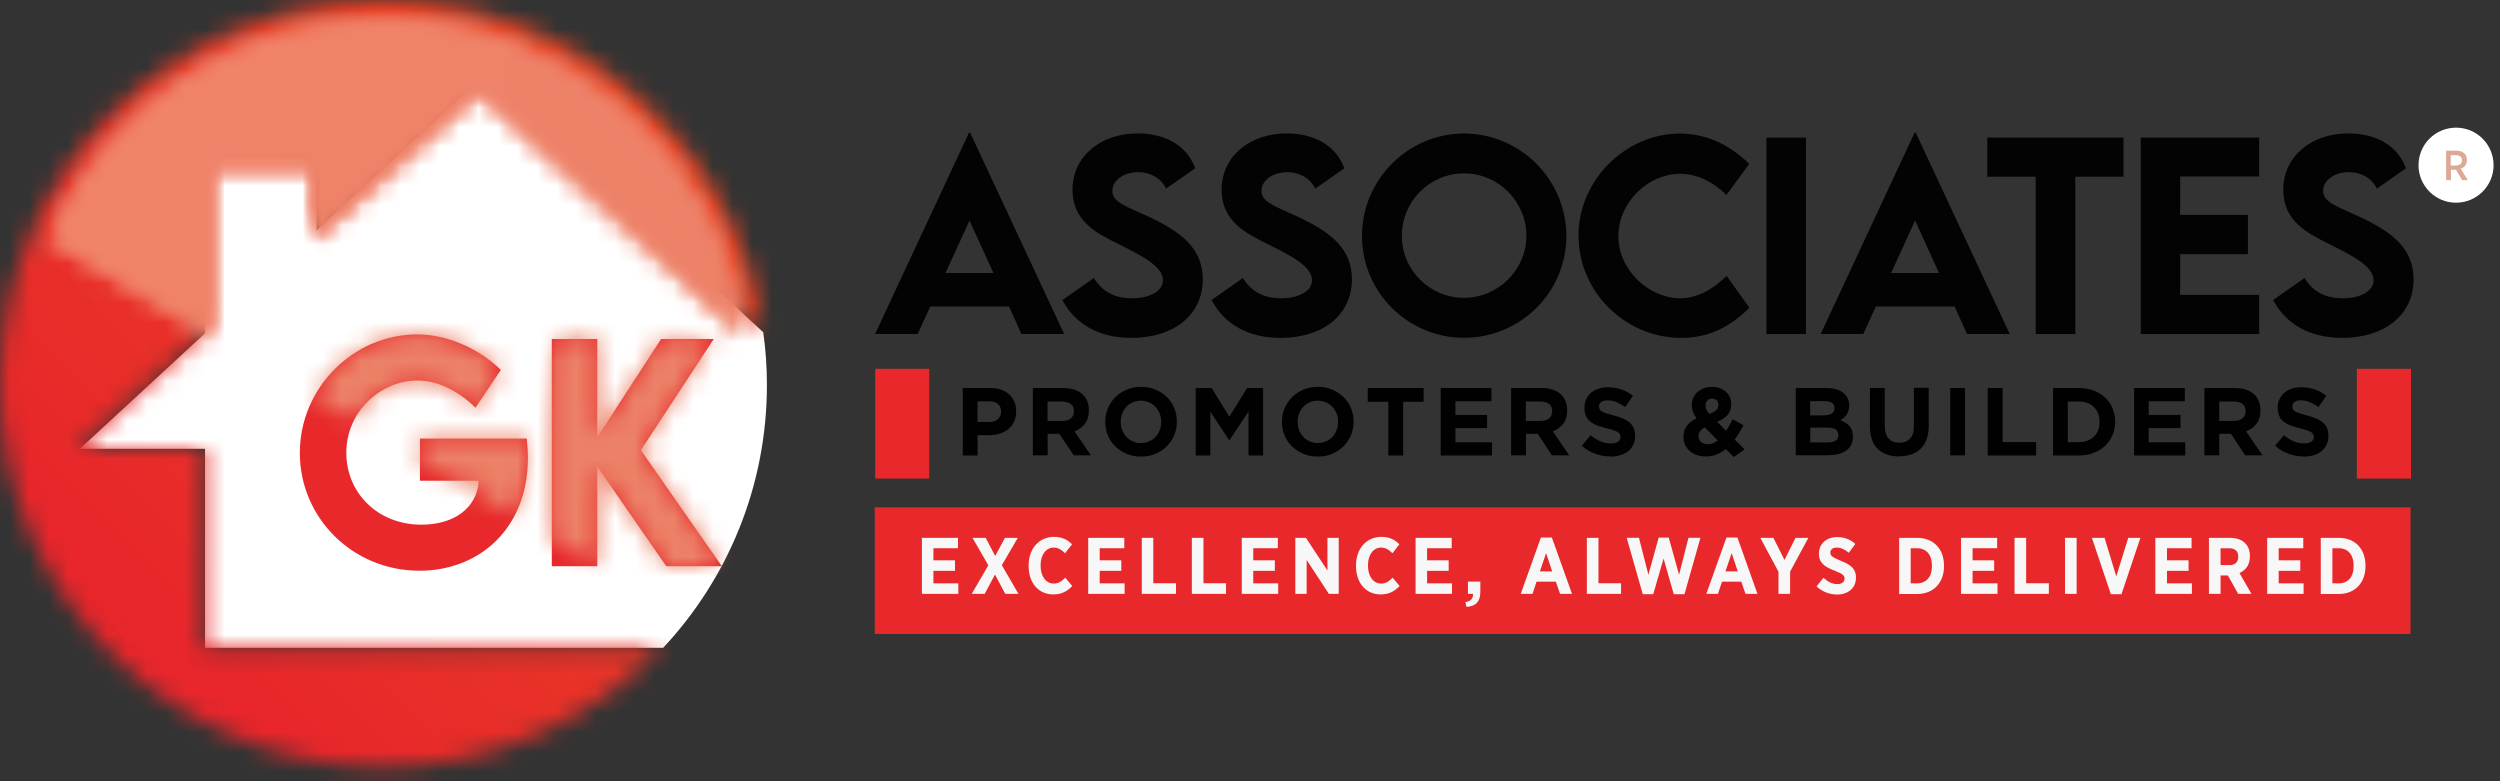 <svg width="128" height="40" viewBox="0 0 128 40" fill="none" xmlns="http://www.w3.org/2000/svg">
<rect x="0" y="0" width="128" height="40" fill="#333333" stroke="none"/>
<path fill-rule="evenodd" clip-rule="evenodd" d="M33.96 33.161C37.248 29.641 39.266 24.913 39.266 19.71C39.266 18.791 39.203 17.89 39.078 17.011L24.817 3.849L16.212 11.791V8.066H10.498V17.062L4.087 22.98H10.498V33.167H33.96V33.161Z" fill="white"/>
<path d="M27.028 23.439C27.028 27.09 24.511 29.221 21.478 29.221C18.049 29.221 15.351 26.506 15.351 23.19C15.351 19.874 18.066 17.119 21.387 17.119C22.895 17.131 24.505 17.828 25.645 18.939L24.346 20.877C23.439 19.987 22.396 19.483 21.359 19.483C19.557 19.483 17.731 21.013 17.731 23.184C17.731 25.202 19.302 26.863 21.58 26.863C23.241 26.863 24.431 26.013 24.511 24.613H21.501V22.453H26.971C27.005 22.793 27.028 23.116 27.028 23.434" fill="#E8282B"/>
<path d="M34.113 28.989L30.582 23.893V28.989H28.252V17.357H30.582V22.385L33.847 17.357H36.545L32.815 23.048L36.959 28.989H34.113Z" fill="#E8282B"/>
<path d="M127.036 8.458C127.036 9.166 126.458 9.744 125.75 9.744C125.041 9.744 124.463 9.166 124.463 8.458C124.463 7.749 125.035 7.171 125.75 7.171C126.464 7.171 127.036 7.749 127.036 8.458Z" fill="white"/>
<path d="M127.036 8.458C127.036 9.166 126.458 9.744 125.75 9.744C125.041 9.744 124.463 9.166 124.463 8.458C124.463 7.749 125.035 7.171 125.75 7.171C126.464 7.171 127.036 7.749 127.036 8.458Z" stroke="white" stroke-width="1.27" stroke-miterlimit="10"/>
<path d="M125.234 7.715H125.778C125.948 7.715 126.09 7.766 126.181 7.857C126.26 7.936 126.305 8.049 126.305 8.191C126.305 8.429 126.175 8.571 125.993 8.639L126.351 9.223H126.061L125.744 8.69H125.489V9.223H125.24V7.715H125.234ZM125.75 8.469C125.948 8.469 126.05 8.367 126.05 8.208C126.05 8.032 125.942 7.947 125.75 7.947H125.478V8.474H125.744L125.75 8.469Z" fill="#DCA994"/>
<path d="M51.651 15.696H47.627L46.986 17.102H44.804L49.611 6.797H49.673L54.486 17.102H52.297L51.663 15.696H51.651ZM50.863 13.979L49.639 11.292L48.409 13.979H50.863Z" fill="#030303"/>
<path d="M54.389 15.367L56.005 14.234C56.447 14.948 57.087 15.271 57.955 15.271C58.901 15.271 59.542 14.886 59.542 14.347C59.542 13.61 58.34 13.032 57.28 12.505C56.152 11.944 54.911 11.326 54.911 9.722C54.911 7.981 56.385 6.831 58.232 6.831C59.604 6.831 60.744 7.397 61.197 8.616L59.706 9.659C59.406 9.058 58.828 8.815 58.266 8.815C57.513 8.815 56.951 9.251 56.951 9.773C56.951 10.373 57.711 10.577 58.867 11.122C60.534 11.909 61.583 12.754 61.583 14.302C61.583 16.133 60.086 17.3 57.932 17.3C56.282 17.3 55.069 16.614 54.395 15.367" fill="#030303"/>
<path d="M62.019 15.367L63.635 14.234C64.077 14.948 64.723 15.271 65.59 15.271C66.537 15.271 67.177 14.886 67.177 14.347C67.177 13.61 65.976 13.032 64.916 12.505C63.788 11.944 62.546 11.326 62.546 9.722C62.546 7.981 64.02 6.831 65.868 6.831C67.24 6.831 68.373 7.397 68.833 8.616L67.342 9.659C67.041 9.058 66.463 8.815 65.902 8.815C65.148 8.815 64.587 9.251 64.587 9.773C64.587 10.373 65.347 10.577 66.503 11.122C68.169 11.909 69.218 12.754 69.218 14.302C69.218 16.133 67.722 17.3 65.567 17.3C63.918 17.3 62.705 16.614 62.03 15.367" fill="#030303"/>
<path d="M69.734 12.085C69.734 9.194 72.086 6.836 74.96 6.836C77.834 6.836 80.198 9.194 80.198 12.085C80.198 14.976 77.84 17.294 74.955 17.294C72.069 17.294 69.734 14.948 69.734 12.085ZM78.152 12.074C78.152 10.316 76.718 8.877 74.955 8.877C73.192 8.877 71.775 10.311 71.775 12.074C71.775 13.836 73.203 15.248 74.955 15.248C76.706 15.248 78.152 13.819 78.152 12.074Z" fill="#030303"/>
<path d="M80.816 12.079C80.816 9.239 83.208 6.836 86.037 6.836C87.346 6.853 88.508 7.374 89.562 8.389L88.395 9.982C87.709 9.307 86.887 8.899 86.02 8.899C84.404 8.899 82.862 10.333 82.862 12.096C82.862 13.859 84.461 15.271 86.014 15.271C86.938 15.271 87.737 14.777 88.406 14.126L89.568 15.758C88.684 16.637 87.601 17.3 86.082 17.3C83.18 17.3 80.822 14.908 80.822 12.085" fill="#030303"/>
<path d="M92.465 7.046H90.441V17.102H92.465V7.046Z" fill="#030303"/>
<path d="M100.066 15.696H96.041L95.401 17.102H93.218L98.025 6.797H98.088L102.9 17.102H100.712L100.077 15.696H100.066ZM99.278 13.979L98.053 11.292L96.823 13.979H99.278Z" fill="#030303"/>
<path d="M108.722 9.047H106.256V17.102H104.227V9.047H101.75V7.046H108.722V9.047Z" fill="#030303"/>
<path d="M111.624 9.036V11.002H115.093V13.015H111.624V15.095H115.671V17.102H109.606V7.046H115.671V9.036H111.624Z" fill="#030303"/>
<path d="M116.375 15.367L117.99 14.234C118.432 14.948 119.073 15.271 119.946 15.271C120.892 15.271 121.527 14.886 121.527 14.347C121.527 13.61 120.325 13.032 119.271 12.505C118.143 11.944 116.902 11.326 116.902 9.722C116.902 7.981 118.375 6.831 120.223 6.831C121.595 6.831 122.729 7.397 123.188 8.616L121.697 9.659C121.397 9.058 120.819 8.815 120.257 8.815C119.504 8.815 118.942 9.251 118.942 9.773C118.942 10.373 119.702 10.577 120.858 11.122C122.525 11.909 123.574 12.754 123.574 14.302C123.574 16.133 122.077 17.3 119.923 17.3C118.273 17.3 117.06 16.614 116.386 15.367" fill="#030303"/>
<path d="M49.294 19.868H50.705C50.909 19.868 51.096 19.896 51.26 19.953C51.425 20.01 51.561 20.095 51.674 20.197C51.788 20.299 51.873 20.429 51.935 20.571C51.997 20.718 52.026 20.877 52.026 21.059V21.07C52.026 21.268 51.992 21.444 51.918 21.597C51.844 21.75 51.748 21.875 51.617 21.977C51.493 22.079 51.345 22.158 51.175 22.204C51.005 22.255 50.824 22.283 50.631 22.283H50.053V23.32H49.294V19.868ZM50.654 21.608C50.847 21.608 50.994 21.557 51.096 21.455C51.198 21.353 51.255 21.234 51.255 21.081V21.07C51.255 20.9 51.198 20.77 51.09 20.679C50.983 20.588 50.83 20.548 50.637 20.548H50.047V21.603H50.648L50.654 21.608Z" fill="#010101"/>
<path d="M52.876 19.868H54.452C54.888 19.868 55.223 19.987 55.455 20.219C55.654 20.418 55.75 20.679 55.75 21.007V21.019C55.75 21.296 55.682 21.523 55.546 21.699C55.41 21.875 55.234 22.005 55.013 22.084L55.858 23.314H54.973L54.236 22.209H53.641V23.314H52.882V19.862L52.876 19.868ZM54.407 21.546C54.593 21.546 54.735 21.5 54.837 21.416C54.939 21.325 54.985 21.206 54.985 21.064V21.053C54.985 20.888 54.934 20.764 54.826 20.684C54.724 20.605 54.577 20.559 54.389 20.559H53.636V21.552H54.407V21.546Z" fill="#010101"/>
<path d="M58.414 23.377C58.148 23.377 57.904 23.332 57.683 23.236C57.462 23.139 57.263 23.015 57.105 22.856C56.94 22.697 56.816 22.51 56.725 22.295C56.634 22.079 56.589 21.847 56.589 21.603V21.592C56.589 21.348 56.634 21.116 56.725 20.9C56.816 20.685 56.946 20.498 57.105 20.333C57.269 20.169 57.462 20.044 57.689 19.948C57.915 19.857 58.159 19.806 58.425 19.806C58.692 19.806 58.936 19.852 59.162 19.948C59.383 20.044 59.576 20.169 59.74 20.328C59.905 20.486 60.03 20.673 60.12 20.889C60.211 21.104 60.256 21.337 60.256 21.58V21.592C60.256 21.835 60.211 22.068 60.12 22.283C60.03 22.499 59.899 22.686 59.74 22.85C59.582 23.015 59.383 23.139 59.162 23.236C58.936 23.332 58.692 23.377 58.425 23.377M58.42 22.68C58.573 22.68 58.709 22.652 58.839 22.595C58.97 22.538 59.077 22.465 59.168 22.363C59.259 22.266 59.327 22.147 59.378 22.023C59.429 21.892 59.452 21.756 59.452 21.609V21.597C59.452 21.45 59.429 21.308 59.378 21.178C59.327 21.048 59.253 20.934 59.162 20.832C59.066 20.736 58.958 20.656 58.828 20.6C58.697 20.543 58.562 20.515 58.408 20.515C58.255 20.515 58.114 20.543 57.989 20.6C57.864 20.656 57.751 20.736 57.666 20.832C57.575 20.928 57.507 21.048 57.456 21.178C57.405 21.308 57.383 21.444 57.383 21.592V21.603C57.383 21.75 57.405 21.892 57.456 22.023C57.507 22.153 57.581 22.266 57.672 22.368C57.768 22.465 57.876 22.544 58 22.601C58.125 22.657 58.267 22.686 58.42 22.686" fill="#010101"/>
<path d="M61.22 19.868H62.036L62.943 21.331L63.85 19.868H64.672V23.32H63.924V21.07L62.949 22.538H62.932L61.968 21.081V23.32H61.22V19.868Z" fill="#010101"/>
<path d="M67.467 23.377C67.2 23.377 66.957 23.332 66.73 23.236C66.509 23.139 66.31 23.015 66.152 22.856C65.987 22.697 65.862 22.51 65.772 22.295C65.681 22.079 65.636 21.847 65.636 21.603V21.592C65.636 21.348 65.681 21.116 65.772 20.9C65.862 20.685 65.993 20.498 66.152 20.333C66.316 20.169 66.509 20.044 66.735 19.948C66.962 19.857 67.206 19.806 67.472 19.806C67.739 19.806 67.983 19.852 68.209 19.948C68.43 20.044 68.623 20.169 68.787 20.328C68.952 20.486 69.076 20.673 69.167 20.889C69.258 21.104 69.303 21.337 69.303 21.58V21.592C69.303 21.835 69.258 22.068 69.167 22.283C69.076 22.499 68.946 22.686 68.787 22.85C68.623 23.015 68.43 23.139 68.209 23.236C67.983 23.332 67.739 23.377 67.472 23.377M67.478 22.68C67.631 22.68 67.767 22.652 67.897 22.595C68.028 22.538 68.136 22.465 68.226 22.363C68.317 22.266 68.385 22.147 68.436 22.023C68.487 21.892 68.51 21.756 68.51 21.609V21.597C68.51 21.45 68.487 21.308 68.436 21.178C68.385 21.048 68.311 20.934 68.221 20.832C68.124 20.736 68.016 20.656 67.886 20.6C67.756 20.543 67.62 20.515 67.467 20.515C67.314 20.515 67.172 20.543 67.047 20.6C66.922 20.656 66.815 20.736 66.724 20.832C66.633 20.928 66.565 21.048 66.514 21.178C66.463 21.308 66.441 21.444 66.441 21.592V21.603C66.441 21.75 66.463 21.892 66.514 22.023C66.565 22.153 66.639 22.266 66.73 22.368C66.826 22.465 66.934 22.544 67.058 22.601C67.183 22.657 67.325 22.686 67.478 22.686" fill="#010101"/>
<path d="M71.083 20.571H70.029V19.868H72.891V20.571H71.843V23.32H71.083V20.571Z" fill="#010101"/>
<path d="M73.764 19.868H76.36V20.543H74.518V21.246H76.139V21.92H74.518V22.646H76.389V23.32H73.764V19.868Z" fill="#010101"/>
<path d="M77.364 19.868H78.94C79.376 19.868 79.71 19.987 79.943 20.219C80.141 20.418 80.238 20.679 80.238 21.007V21.019C80.238 21.296 80.17 21.523 80.034 21.699C79.898 21.875 79.722 22.005 79.501 22.084L80.345 23.314H79.461L78.724 22.209H78.129V23.314H77.369V19.862L77.364 19.868ZM78.889 21.546C79.076 21.546 79.217 21.5 79.319 21.416C79.421 21.325 79.472 21.206 79.472 21.064V21.053C79.472 20.888 79.421 20.764 79.314 20.684C79.206 20.605 79.064 20.559 78.877 20.559H78.123V21.552H78.894L78.889 21.546Z" fill="#010101"/>
<path d="M82.454 23.371C82.193 23.371 81.932 23.326 81.683 23.235C81.428 23.145 81.201 23.009 80.991 22.822L81.439 22.283C81.598 22.413 81.757 22.515 81.927 22.589C82.091 22.663 82.272 22.703 82.471 22.703C82.629 22.703 82.749 22.674 82.839 22.617C82.924 22.561 82.969 22.482 82.969 22.379V22.368C82.969 22.317 82.958 22.277 82.941 22.238C82.924 22.198 82.89 22.164 82.839 22.13C82.788 22.096 82.72 22.062 82.624 22.034C82.533 22 82.414 21.966 82.272 21.932C82.097 21.886 81.938 21.841 81.796 21.79C81.654 21.739 81.535 21.671 81.433 21.597C81.337 21.518 81.258 21.427 81.207 21.308C81.15 21.195 81.127 21.053 81.127 20.877V20.866C81.127 20.707 81.156 20.566 81.212 20.441C81.269 20.316 81.354 20.203 81.462 20.112C81.569 20.021 81.694 19.948 81.841 19.902C81.989 19.851 82.153 19.829 82.329 19.829C82.584 19.829 82.817 19.868 83.026 19.942C83.236 20.016 83.434 20.123 83.61 20.265L83.213 20.838C83.06 20.736 82.907 20.651 82.76 20.588C82.612 20.526 82.465 20.497 82.318 20.497C82.17 20.497 82.057 20.526 81.983 20.582C81.909 20.639 81.87 20.713 81.87 20.798V20.809C81.87 20.866 81.881 20.911 81.904 20.957C81.927 20.996 81.966 21.036 82.017 21.07C82.074 21.104 82.153 21.132 82.25 21.166C82.346 21.195 82.471 21.229 82.618 21.268C82.794 21.314 82.947 21.365 83.083 21.422C83.219 21.478 83.332 21.546 83.429 21.625C83.525 21.705 83.593 21.801 83.644 21.909C83.689 22.017 83.718 22.147 83.718 22.3V22.311C83.718 22.482 83.689 22.634 83.627 22.765C83.565 22.895 83.48 23.009 83.366 23.099C83.253 23.19 83.123 23.258 82.969 23.303C82.817 23.349 82.646 23.377 82.459 23.377" fill="#010101"/>
<path d="M88.366 22.986C88.225 23.099 88.072 23.196 87.907 23.264C87.743 23.332 87.561 23.371 87.357 23.371C87.193 23.371 87.04 23.349 86.898 23.303C86.757 23.258 86.638 23.19 86.53 23.105C86.428 23.02 86.343 22.912 86.286 22.793C86.229 22.674 86.195 22.532 86.195 22.379V22.368C86.195 22.147 86.252 21.96 86.365 21.801C86.479 21.648 86.649 21.518 86.864 21.421C86.779 21.302 86.717 21.189 86.677 21.076C86.638 20.962 86.62 20.849 86.62 20.73V20.718C86.62 20.599 86.643 20.486 86.689 20.378C86.734 20.271 86.802 20.174 86.892 20.089C86.983 20.004 87.091 19.936 87.221 19.885C87.352 19.834 87.499 19.811 87.669 19.811C87.817 19.811 87.947 19.834 88.066 19.88C88.185 19.925 88.287 19.987 88.372 20.067C88.457 20.146 88.525 20.237 88.57 20.344C88.616 20.446 88.638 20.56 88.638 20.684V20.696C88.638 20.809 88.621 20.917 88.587 21.008C88.553 21.098 88.502 21.183 88.44 21.257C88.378 21.331 88.298 21.393 88.213 21.45C88.123 21.506 88.026 21.557 87.918 21.597L88.378 22.056C88.434 21.965 88.491 21.875 88.548 21.773C88.604 21.671 88.661 21.569 88.712 21.467L89.268 21.773C89.2 21.892 89.132 22.017 89.058 22.141C88.984 22.266 88.905 22.385 88.814 22.504L89.324 23.009L88.769 23.4L88.366 22.997V22.986ZM87.448 22.748C87.533 22.748 87.618 22.731 87.703 22.697C87.788 22.663 87.868 22.612 87.947 22.549L87.284 21.881C87.17 21.937 87.085 22.011 87.04 22.085C86.995 22.158 86.966 22.243 86.966 22.328V22.34C86.966 22.459 87.012 22.561 87.102 22.634C87.193 22.708 87.306 22.742 87.448 22.742M87.527 21.189C87.68 21.132 87.794 21.07 87.868 21.002C87.947 20.934 87.981 20.843 87.981 20.735V20.724C87.981 20.628 87.953 20.548 87.89 20.492C87.828 20.435 87.754 20.407 87.658 20.407C87.556 20.407 87.476 20.441 87.414 20.503C87.352 20.565 87.323 20.651 87.323 20.758V20.77C87.323 20.843 87.34 20.917 87.369 20.979C87.397 21.042 87.454 21.115 87.522 21.2" fill="#010101"/>
<path d="M91.943 19.868H93.541C93.938 19.868 94.239 19.97 94.443 20.174C94.601 20.333 94.681 20.526 94.681 20.758V20.77C94.681 20.866 94.669 20.957 94.641 21.03C94.618 21.104 94.584 21.172 94.545 21.234C94.505 21.297 94.454 21.348 94.403 21.393C94.346 21.438 94.29 21.478 94.227 21.512C94.426 21.586 94.584 21.688 94.698 21.818C94.811 21.949 94.868 22.124 94.868 22.357V22.368C94.868 22.527 94.84 22.663 94.777 22.782C94.715 22.901 94.63 22.997 94.516 23.077C94.403 23.156 94.267 23.213 94.108 23.252C93.95 23.292 93.774 23.309 93.581 23.309H91.943V19.857V19.868ZM93.383 21.263C93.547 21.263 93.683 21.234 93.779 21.178C93.876 21.121 93.927 21.03 93.927 20.9V20.889C93.927 20.775 93.882 20.684 93.796 20.628C93.711 20.566 93.587 20.537 93.428 20.537H92.68V21.268H93.377L93.383 21.263ZM93.587 22.651C93.757 22.651 93.887 22.623 93.984 22.561C94.08 22.498 94.125 22.408 94.125 22.277V22.266C94.125 22.153 94.08 22.062 93.995 21.994C93.904 21.926 93.762 21.892 93.564 21.892H92.685V22.651H93.587Z" fill="#010101"/>
<path d="M97.237 23.371C96.772 23.371 96.41 23.241 96.143 22.986C95.877 22.731 95.741 22.345 95.741 21.835V19.863H96.5V21.813C96.5 22.096 96.568 22.306 96.699 22.453C96.829 22.595 97.01 22.669 97.243 22.669C97.475 22.669 97.657 22.601 97.793 22.459C97.923 22.323 97.991 22.113 97.991 21.835V19.857H98.751V21.801C98.751 22.062 98.717 22.289 98.643 22.487C98.575 22.68 98.473 22.844 98.337 22.975C98.201 23.105 98.048 23.201 97.861 23.264C97.674 23.326 97.464 23.36 97.237 23.36" fill="#010101"/>
<path d="M100.61 19.868H99.851V23.315H100.61V19.868Z" fill="#010101"/>
<path d="M101.772 19.868H102.532V22.634H104.25V23.32H101.772V19.868Z" fill="#010101"/>
<path d="M105.117 19.868H106.46C106.732 19.868 106.976 19.913 107.203 19.998C107.429 20.084 107.622 20.208 107.787 20.361C107.951 20.514 108.076 20.696 108.161 20.905C108.251 21.115 108.297 21.342 108.297 21.586V21.597C108.297 21.841 108.251 22.067 108.161 22.277C108.07 22.487 107.945 22.668 107.787 22.822C107.622 22.974 107.429 23.099 107.203 23.184C106.976 23.275 106.732 23.32 106.46 23.32H105.117V19.868ZM106.46 22.634C106.613 22.634 106.755 22.612 106.885 22.561C107.016 22.51 107.123 22.442 107.214 22.351C107.305 22.26 107.373 22.153 107.424 22.028C107.475 21.903 107.497 21.761 107.497 21.608V21.597C107.497 21.444 107.475 21.308 107.424 21.178C107.373 21.047 107.305 20.939 107.214 20.849C107.123 20.758 107.016 20.684 106.885 20.633C106.755 20.582 106.613 20.56 106.46 20.56H105.871V22.64H106.46V22.634Z" fill="#010101"/>
<path d="M109.266 19.868H111.862V20.543H110.014V21.246H111.641V21.92H110.014V22.646H111.885V23.32H109.266V19.868Z" fill="#010101"/>
<path d="M112.86 19.868H114.436C114.872 19.868 115.207 19.987 115.439 20.219C115.637 20.418 115.734 20.679 115.734 21.007V21.019C115.734 21.296 115.666 21.523 115.53 21.699C115.394 21.875 115.218 22.005 114.997 22.084L115.841 23.314H114.957L114.22 22.209H113.625V23.314H112.866V19.862L112.86 19.868ZM114.39 21.546C114.577 21.546 114.719 21.5 114.821 21.416C114.923 21.325 114.974 21.206 114.974 21.064V21.053C114.974 20.888 114.923 20.764 114.816 20.684C114.708 20.605 114.566 20.559 114.379 20.559H113.625V21.552H114.396L114.39 21.546Z" fill="#010101"/>
<path d="M117.95 23.371C117.689 23.371 117.429 23.326 117.179 23.235C116.924 23.145 116.698 23.009 116.488 22.822L116.936 22.283C117.094 22.413 117.253 22.515 117.423 22.589C117.587 22.663 117.769 22.703 117.967 22.703C118.126 22.703 118.245 22.674 118.336 22.617C118.421 22.561 118.466 22.482 118.466 22.379V22.368C118.466 22.317 118.455 22.277 118.438 22.238C118.421 22.198 118.387 22.164 118.336 22.13C118.285 22.096 118.217 22.062 118.12 22.034C118.03 22 117.911 21.966 117.769 21.932C117.593 21.886 117.434 21.841 117.293 21.79C117.151 21.739 117.032 21.671 116.93 21.597C116.834 21.518 116.754 21.427 116.703 21.308C116.647 21.195 116.618 21.053 116.618 20.877V20.866C116.618 20.707 116.646 20.566 116.709 20.441C116.766 20.316 116.851 20.203 116.958 20.112C117.066 20.021 117.191 19.948 117.338 19.902C117.485 19.851 117.65 19.829 117.826 19.829C118.081 19.829 118.313 19.868 118.523 19.942C118.738 20.016 118.931 20.123 119.107 20.265L118.71 20.838C118.557 20.736 118.404 20.651 118.256 20.588C118.109 20.526 117.962 20.497 117.814 20.497C117.667 20.497 117.553 20.526 117.48 20.582C117.406 20.639 117.366 20.713 117.366 20.798V20.809C117.366 20.866 117.378 20.911 117.4 20.957C117.423 20.996 117.463 21.036 117.514 21.07C117.57 21.104 117.644 21.132 117.746 21.166C117.843 21.195 117.967 21.229 118.115 21.268C118.29 21.314 118.443 21.365 118.579 21.422C118.716 21.478 118.829 21.546 118.925 21.625C119.016 21.705 119.09 21.801 119.141 21.909C119.186 22.017 119.214 22.147 119.214 22.3V22.311C119.214 22.482 119.186 22.634 119.124 22.765C119.061 22.895 118.976 23.009 118.863 23.099C118.75 23.19 118.619 23.258 118.466 23.303C118.313 23.349 118.143 23.377 117.956 23.377" fill="#010101"/>
<path d="M44.81 21.693H47.576" stroke="#E8282B" stroke-width="5.62" stroke-miterlimit="10"/>
<path d="M120.671 21.693H123.443" stroke="#E8282B" stroke-width="5.62" stroke-miterlimit="10"/>
<path d="M123.42 25.979H44.787V32.458H123.42V25.979Z" fill="#E8282B"/>
<path d="M47.202 27.538H49.05V28.07H47.791V28.688H48.897V29.227H47.791V29.867H49.067V30.406H47.202V27.538Z" fill="#F6F7F6"/>
<path d="M52.111 27.538L51.294 28.938L52.145 30.406H51.47L50.943 29.419L50.416 30.406H49.752L50.603 28.943L49.792 27.538H50.467L50.954 28.467L51.453 27.538H52.111Z" fill="#F6F7F6"/>
<path d="M52.666 28.989V28.949C52.666 28.082 53.205 27.487 53.964 27.487C54.389 27.487 54.661 27.64 54.888 27.867L54.531 28.326C54.355 28.15 54.179 28.037 53.947 28.037C53.562 28.037 53.278 28.394 53.278 28.949V28.961C53.278 29.533 53.573 29.879 53.953 29.879C54.185 29.879 54.35 29.771 54.542 29.578L54.899 30.004C54.639 30.27 54.367 30.434 53.93 30.434C53.17 30.434 52.666 29.851 52.666 28.978" fill="#F6F7F6"/>
<path d="M55.716 27.538H57.564V28.07H56.305V28.688H57.411V29.227H56.305V29.867H57.581V30.406H55.716V27.538Z" fill="#F6F7F6"/>
<path d="M58.459 27.538H59.048V29.862H60.211V30.406H58.459V27.538Z" fill="#F6F7F6"/>
<path d="M61.022 27.538H61.617V29.862H62.773V30.406H61.022V27.538Z" fill="#F6F7F6"/>
<path d="M63.578 27.538H65.426V28.07H64.167V28.688H65.272V29.227H64.167V29.867H65.443V30.406H63.578V27.538Z" fill="#F6F7F6"/>
<path d="M66.321 27.538H66.865L67.965 29.21V27.538H68.543V30.406H68.039L66.9 28.671V30.406H66.321V27.538Z" fill="#F6F7F6"/>
<path d="M69.428 28.989V28.949C69.428 28.082 69.966 27.487 70.726 27.487C71.151 27.487 71.423 27.64 71.65 27.867L71.293 28.326C71.117 28.15 70.941 28.037 70.709 28.037C70.323 28.037 70.04 28.394 70.04 28.949V28.961C70.04 29.533 70.335 29.879 70.715 29.879C70.941 29.879 71.111 29.771 71.304 29.578L71.661 30.004C71.4 30.27 71.128 30.434 70.692 30.434C69.932 30.434 69.428 29.851 69.428 28.978" fill="#F6F7F6"/>
<path d="M72.478 27.538H74.326V28.07H73.067V28.688H74.172V29.227H73.067V29.867H74.343V30.406H72.478V27.538Z" fill="#F6F7F6"/>
<path d="M75.034 30.826C75.323 30.78 75.436 30.622 75.414 30.406H75.159V29.777H75.794V30.304C75.794 30.814 75.544 31.052 75.079 31.069L75.028 30.826H75.034Z" fill="#F6F7F6"/>
<path d="M78.888 27.52H79.455L80.487 30.406H79.875L79.659 29.782H78.673L78.463 30.406H77.862L78.894 27.52H78.888ZM79.472 29.255L79.16 28.32L78.843 29.255H79.472Z" fill="#F6F7F6"/>
<path d="M81.247 27.538H81.842V29.862H82.998V30.406H81.247V27.538Z" fill="#F6F7F6"/>
<path d="M83.287 27.537H83.916L84.398 29.425L84.925 27.526H85.441L85.968 29.425L86.45 27.537H87.062L86.246 30.422H85.696L85.175 28.597L84.647 30.422H84.109L83.287 27.537Z" fill="#F6F7F6"/>
<path d="M88.389 27.52H88.956L89.982 30.406H89.369L89.154 29.782H88.168L87.958 30.406H87.363L88.394 27.52H88.389ZM88.973 29.255L88.661 28.32L88.343 29.255H88.973Z" fill="#F6F7F6"/>
<path d="M91.058 29.272L90.129 27.538H90.798L91.365 28.666L91.931 27.538H92.589L91.654 29.267V30.406H91.058V29.272Z" fill="#F6F7F6"/>
<path d="M93.009 30.02L93.36 29.584C93.553 29.754 93.779 29.907 94.074 29.907C94.301 29.907 94.443 29.793 94.443 29.623C94.443 29.482 94.363 29.385 93.95 29.226C93.439 29.028 93.128 28.835 93.128 28.348C93.128 27.838 93.513 27.498 94.069 27.498C94.409 27.498 94.732 27.611 94.993 27.849L94.658 28.302C94.477 28.155 94.273 28.036 94.046 28.036C93.836 28.036 93.712 28.138 93.712 28.285C93.712 28.456 93.808 28.529 94.256 28.716C94.76 28.915 95.027 29.124 95.027 29.572C95.027 30.116 94.618 30.439 94.063 30.439C93.7 30.439 93.315 30.315 93.003 30.02" fill="#F6F7F6"/>
<path d="M97.237 27.538H98.161C99 27.538 99.533 28.11 99.533 28.955V28.994C99.533 29.833 99 30.412 98.161 30.412H97.237V27.543V27.538ZM97.827 28.07V29.867H98.156C98.609 29.867 98.915 29.556 98.915 28.983V28.96C98.915 28.388 98.615 28.07 98.156 28.07H97.827Z" fill="#F6F7F6"/>
<path d="M100.406 27.538H102.254V28.07H100.996V28.688H102.101V29.227H100.996V29.867H102.271V30.406H100.406V27.538Z" fill="#F6F7F6"/>
<path d="M103.144 27.538H103.739V29.862H104.901V30.406H103.144V27.538Z" fill="#F6F7F6"/>
<path d="M106.324 27.538H105.729V30.406H106.324V27.538Z" fill="#F6F7F6"/>
<path d="M107.106 27.538H107.753L108.354 29.51L108.966 27.538H109.589L108.62 30.423H108.076L107.106 27.538Z" fill="#F6F7F6"/>
<path d="M110.354 27.538H112.208V28.07H110.95V28.688H112.055V29.227H110.95V29.867H112.225V30.406H110.354V27.538Z" fill="#F6F7F6"/>
<path d="M113.098 27.538H114.175C114.509 27.538 114.77 27.628 114.951 27.81C115.11 27.968 115.195 28.189 115.195 28.473V28.49C115.195 28.926 114.98 29.193 114.662 29.34L115.274 30.406H114.594L114.067 29.465H113.693V30.406H113.098V27.538ZM114.135 28.938C114.441 28.938 114.6 28.768 114.6 28.507C114.6 28.212 114.43 28.07 114.118 28.07H113.693V28.932H114.129L114.135 28.938Z" fill="#F6F7F6"/>
<path d="M116.08 27.538H117.928V28.07H116.669V28.688H117.774V29.227H116.669V29.867H117.945V30.406H116.08V27.538Z" fill="#F6F7F6"/>
<path d="M118.823 27.538H119.747C120.586 27.538 121.113 28.11 121.113 28.955V28.994C121.113 29.833 120.58 30.412 119.747 30.412H118.823V27.543V27.538ZM119.418 28.07V29.867H119.747C120.2 29.867 120.506 29.556 120.506 28.983V28.96C120.506 28.388 120.2 28.07 119.747 28.07H119.418Z" fill="#F6F7F6"/>
<mask id="mask0_140_210" style="mask-type:luminance" maskUnits="userSpaceOnUse" x="0" y="0" width="40" height="40">
<path d="M0 19.63C0 30.468 8.786 39.26 19.63 39.26C25.219 39.26 30.27 36.925 33.847 33.172H10.453V22.986H4.042L10.453 17.073V8.078H16.167V11.802L24.771 3.86L39.101 17.085C37.854 7.448 29.612 0 19.636 0C8.792 0 0.006 8.786 0.006 19.63" fill="white"/>
</mask>
<g mask="url(#mask0_140_210)">
<path d="M19.552 -19.548L-19.625 19.629L19.552 58.805L58.728 19.629L19.552 -19.548Z" fill="url(#paint0_linear_140_210)"/>
</g>
<mask id="mask1_140_210" style="mask-type:luminance" maskUnits="userSpaceOnUse" x="2" y="1" width="37" height="17">
<path d="M2.579 12.244L10.923 17.221L10.94 17.204V8.69H16.036V12.216L24.488 4.699L38.053 17.215C36.873 8.095 29.074 1.049 19.63 1.049C11.995 1.049 5.436 5.657 2.579 12.244Z" fill="white"/>
</mask>
<g mask="url(#mask1_140_210)">
<mask id="mask2_140_210" style="mask-type:luminance" maskUnits="userSpaceOnUse" x="-11" y="-20" width="63" height="58">
<path d="M51.271 -19.607H-10.651V37.883H51.271V-19.607Z" fill="white"/>
</mask>
<g mask="url(#mask2_140_210)">
<mask id="mask3_140_210" style="mask-type:luminance" maskUnits="userSpaceOnUse" x="-2" y="-9" width="45" height="36">
<path d="M5.174 -8.177L-1.629 16.042L35.458 26.46L42.261 2.24L5.174 -8.177Z" fill="white"/>
</mask>
<g mask="url(#mask3_140_210)">
<path d="M1.583 -19.596L-10.644 23.931L39.05 37.89L51.277 -5.637L1.583 -19.596Z" fill="url(#paint1_linear_140_210)"/>
</g>
</g>
</g>
<mask id="mask4_140_210" style="mask-type:luminance" maskUnits="userSpaceOnUse" x="2" y="1" width="37" height="17">
<path d="M2.579 12.244L10.923 17.221L10.94 17.204V8.69H16.036V12.216L24.488 4.699L38.053 17.215C36.873 8.095 29.074 1.049 19.63 1.049C11.995 1.049 5.436 5.657 2.579 12.244Z" fill="white"/>
</mask>
<g mask="url(#mask4_140_210)">
<mask id="mask5_140_210" style="mask-type:luminance" maskUnits="userSpaceOnUse" x="-11" y="-20" width="63" height="58">
<path d="M51.271 -19.607H-10.651V37.883H51.271V-19.607Z" fill="white"/>
</mask>
<g mask="url(#mask5_140_210)">
<mask id="mask6_140_210" style="mask-type:luminance" maskUnits="userSpaceOnUse" x="-2" y="-9" width="45" height="36">
<path d="M5.174 -8.177L-1.629 16.042L35.458 26.46L42.261 2.24L5.174 -8.177Z" fill="white"/>
</mask>
<g mask="url(#mask6_140_210)">
<path d="M1.583 -19.596L-10.644 23.931L39.05 37.89L51.277 -5.637L1.583 -19.596Z" fill="url(#paint2_linear_140_210)"/>
</g>
</g>
</g>
<mask id="mask7_140_210" style="mask-type:luminance" maskUnits="userSpaceOnUse" x="16" y="17" width="12" height="10">
<path d="M21.501 22.459V23.53L23.32 24.613H24.511C24.5 24.839 24.454 25.055 24.386 25.247L26.342 26.415C26.778 25.588 27.028 24.584 27.028 23.434C27.028 23.116 27.005 22.793 26.971 22.453H21.501V22.459ZM16.087 20.305L18.134 21.523C18.769 20.276 20.072 19.488 21.37 19.488C22.408 19.488 23.451 19.993 24.358 20.883L25.656 18.944C24.517 17.833 22.907 17.142 21.399 17.125C19.114 17.125 17.119 18.417 16.093 20.31" fill="white"/>
</mask>
<g mask="url(#mask7_140_210)">
<mask id="mask8_140_210" style="mask-type:luminance" maskUnits="userSpaceOnUse" x="9" y="10" width="25" height="24">
<path d="M33.353 10.164H9.761V33.376H33.353V10.164Z" fill="white"/>
</mask>
<g mask="url(#mask8_140_210)">
<mask id="mask9_140_210" style="mask-type:luminance" maskUnits="userSpaceOnUse" x="13" y="14" width="17" height="16">
<path d="M13.667 25.74L26.228 29.266L29.448 17.804V17.799L16.887 14.273L13.667 25.74Z" fill="white"/>
</mask>
<g mask="url(#mask9_140_210)">
<path d="M14.823 10.167L9.765 28.176L28.298 33.382L33.356 15.373L14.823 10.167Z" fill="url(#paint3_linear_140_210)"/>
</g>
</g>
</g>
<mask id="mask10_140_210" style="mask-type:luminance" maskUnits="userSpaceOnUse" x="28" y="17" width="9" height="12">
<path d="M33.847 17.357L30.582 22.385V17.357H28.252V27.555L30.582 28.943V23.893L34.119 28.989H36.959L32.815 23.048L36.545 17.357H33.847Z" fill="white"/>
</mask>
<g mask="url(#mask10_140_210)">
<mask id="mask11_140_210" style="mask-type:luminance" maskUnits="userSpaceOnUse" x="21" y="11" width="24" height="25">
<path d="M44.197 11.246H21.013V35.099H44.197V11.246Z" fill="white"/>
</mask>
<g mask="url(#mask11_140_210)">
<mask id="mask12_140_210" style="mask-type:luminance" maskUnits="userSpaceOnUse" x="25" y="15" width="15" height="17">
<path d="M28.889 15.093L25.224 28.141L36.324 31.259L39.989 18.211L28.889 15.093Z" fill="white"/>
</mask>
<g mask="url(#mask12_140_210)">
<path d="M26.307 11.252L21.019 30.08L38.913 35.107L44.202 16.279L26.307 11.252Z" fill="url(#paint4_linear_140_210)"/>
</g>
</g>
</g>
<defs>
<linearGradient id="paint0_linear_140_210" x1="37.676" y1="3.851" x2="9.142" y2="32.385" gradientUnits="userSpaceOnUse">
<stop stop-color="#EC4724"/>
<stop offset="0.07" stop-color="#EC4724"/>
<stop offset="0.85" stop-color="#E82C29"/>
<stop offset="1" stop-color="#E8262B"/>
</linearGradient>
<linearGradient id="paint1_linear_140_210" x1="-6.75" y1="1.383" x2="52.244" y2="17.954" gradientUnits="userSpaceOnUse">
<stop stop-color="#F1836A"/>
<stop offset="0.12" stop-color="#F1836A"/>
<stop offset="0.93" stop-color="#EC8268"/>
<stop offset="1" stop-color="#EC8268"/>
</linearGradient>
<linearGradient id="paint2_linear_140_210" x1="-6.75" y1="1.383" x2="52.244" y2="17.954" gradientUnits="userSpaceOnUse">
<stop stop-color="#F1836A"/>
<stop offset="0.12" stop-color="#F1836A"/>
<stop offset="0.93" stop-color="#EC8268"/>
<stop offset="1" stop-color="#EC8268"/>
</linearGradient>
<linearGradient id="paint3_linear_140_210" x1="-1931.33" y1="-526.953" x2="-1872.34" y2="-510.382" gradientUnits="userSpaceOnUse">
<stop stop-color="#F1836A"/>
<stop offset="0.12" stop-color="#F1836A"/>
<stop offset="0.93" stop-color="#EC8268"/>
<stop offset="1" stop-color="#EC8268"/>
</linearGradient>
<linearGradient id="paint4_linear_140_210" x1="-1930.9" y1="-528.529" x2="-1871.9" y2="-511.958" gradientUnits="userSpaceOnUse">
<stop stop-color="#F1836A"/>
<stop offset="0.12" stop-color="#F1836A"/>
<stop offset="0.93" stop-color="#EC8268"/>
<stop offset="1" stop-color="#EC8268"/>
</linearGradient>
</defs>
</svg>

